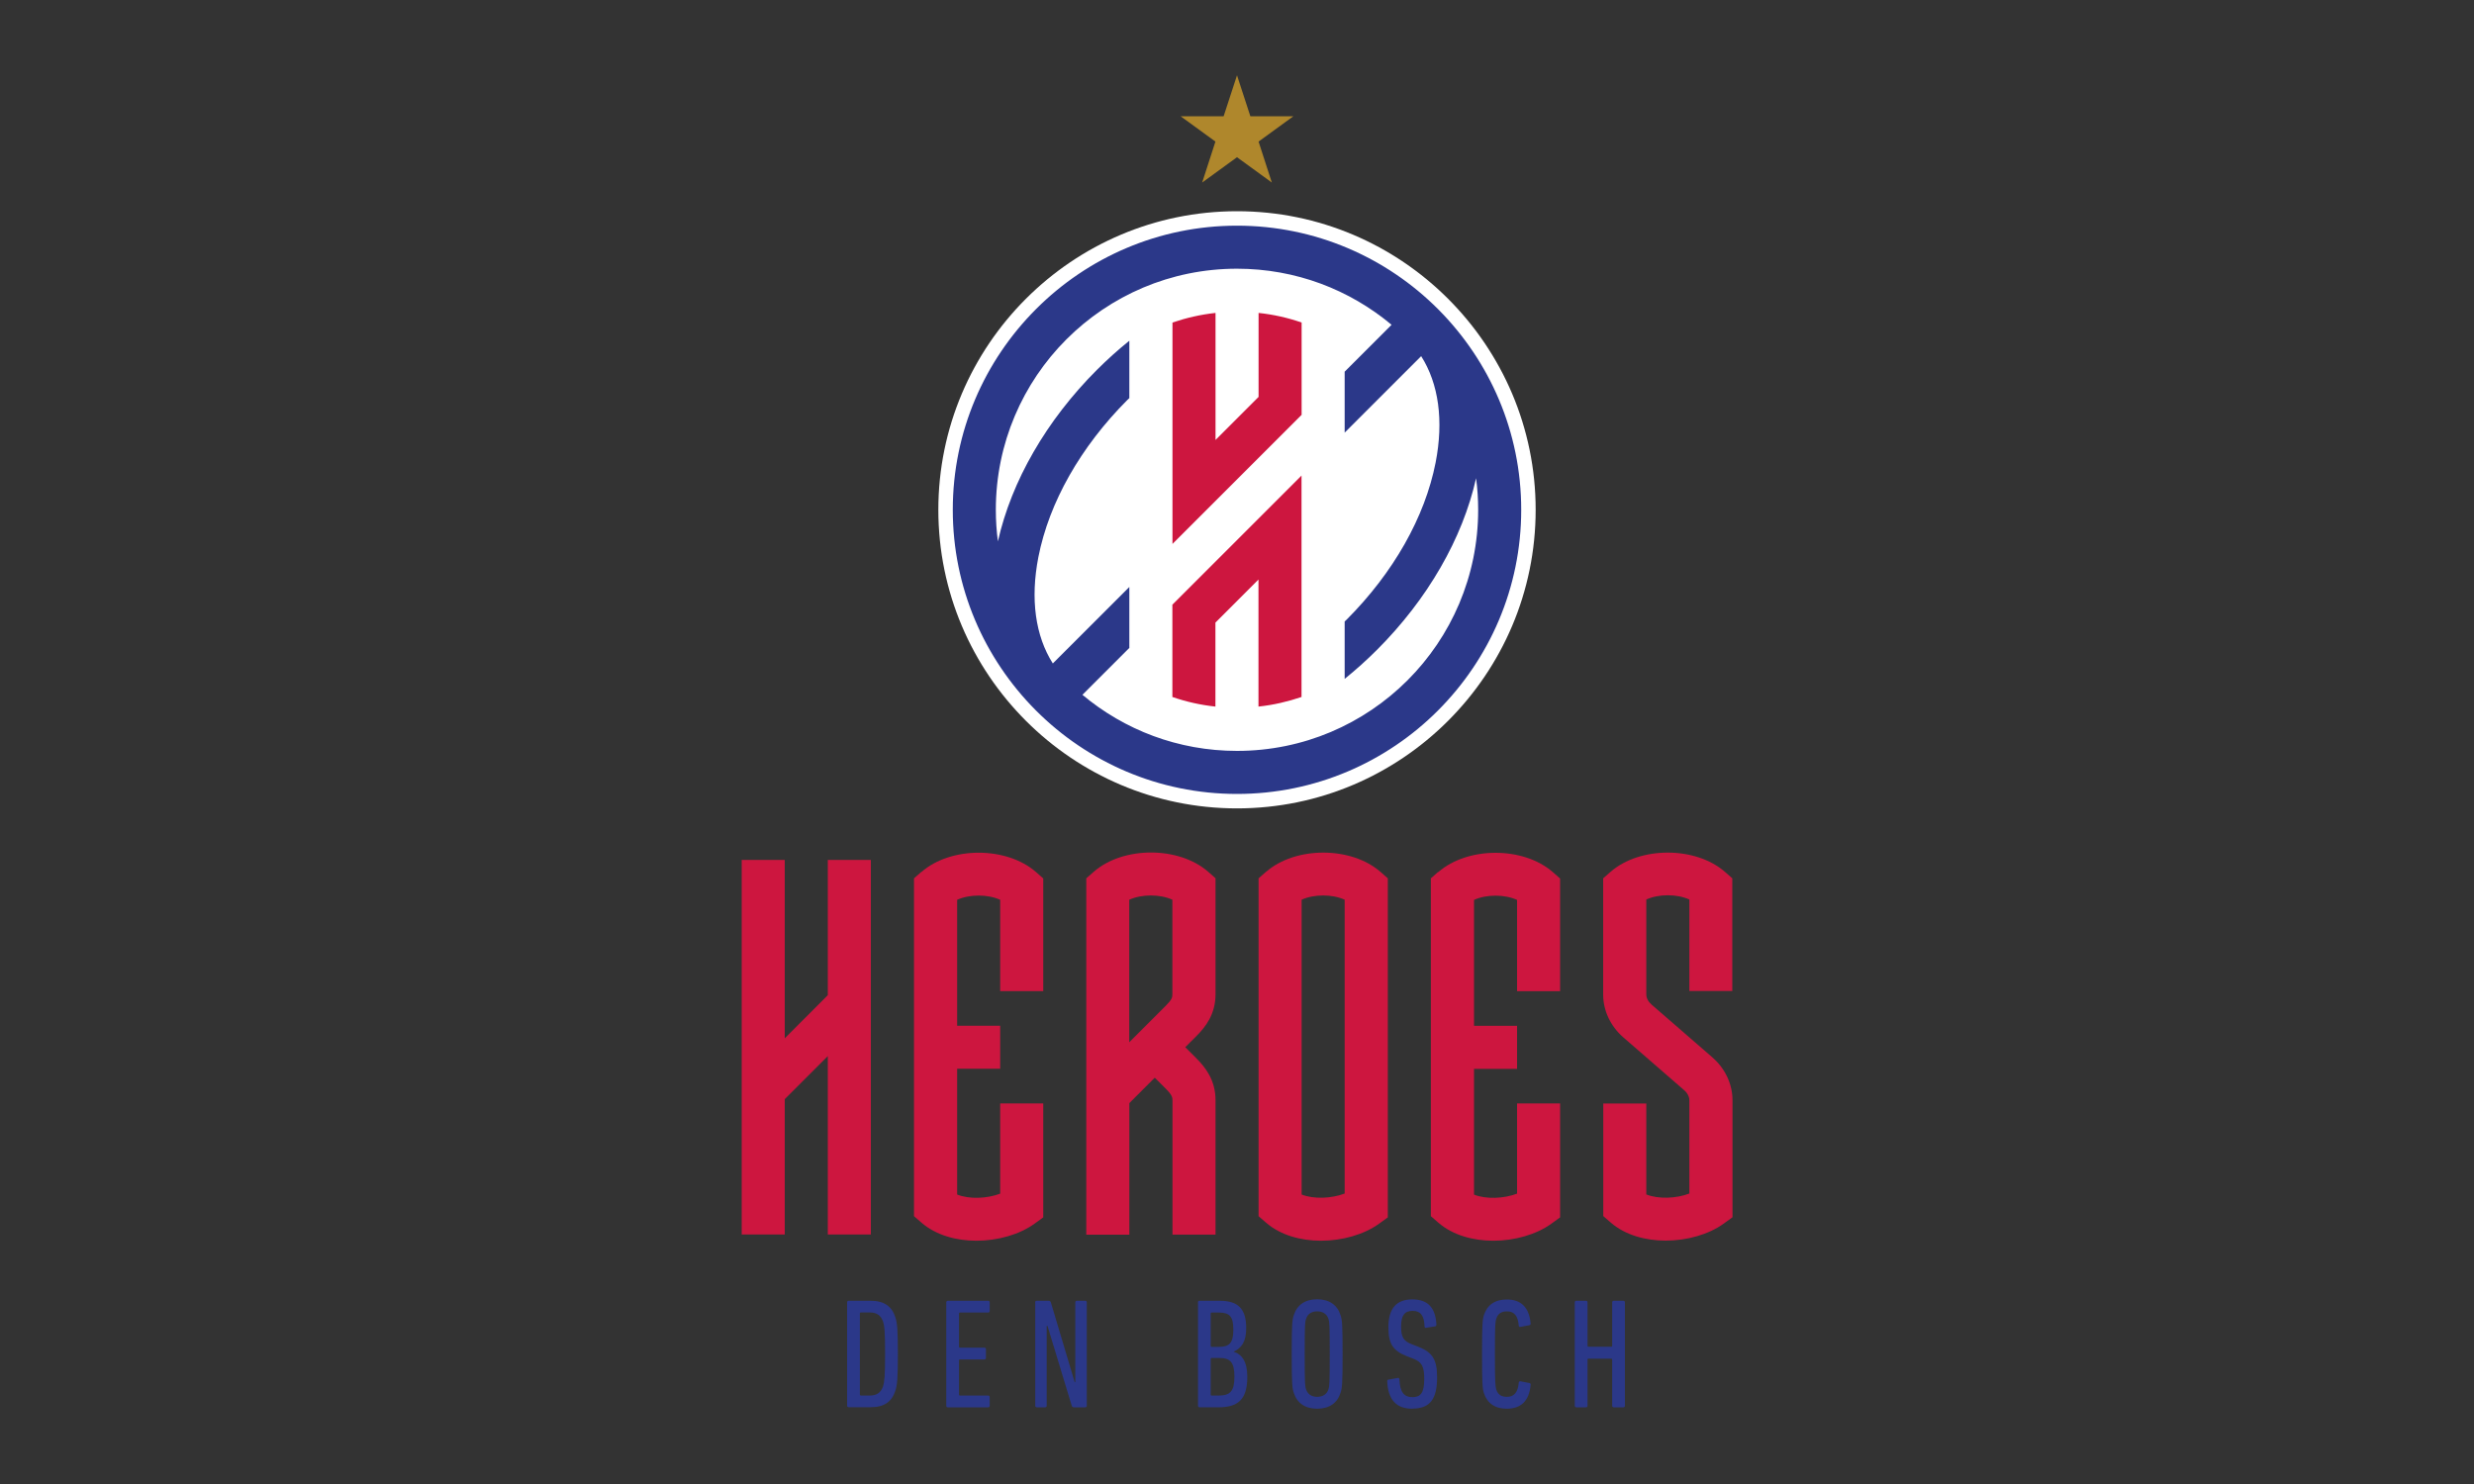 <?xml version="1.0" encoding="UTF-8"?><svg id="Layer_1" xmlns="http://www.w3.org/2000/svg" viewBox="0 0 250 150"><rect x="0" y="0" width="250" height="150" fill="#333333" stroke="none"/><defs><style>.cls-1{fill:#fff;}.cls-2{fill:#af872c;}.cls-3{fill:#2b3889;}.cls-4{fill:#cd163f;}</style></defs><path class="cls-4" d="M145.33,88.13l-.74,.65v34.15l.75,.65c1.46,1.27,3.51,1.83,5.56,1.83,2.17,0,4.35-.63,5.85-1.71l.9-.65v-11.52h-4.35v9.12c-1.3,.5-3.12,.59-4.35,.1v-12.71h4.35v-4.35h-4.35v-12.73c1.26-.57,3.09-.57,4.35,0v9.23h4.35v-11.39l-.74-.65c-2.97-2.6-8.6-2.6-11.57,0Z"/><path class="cls-4" d="M175.05,100.19v-11.41l-.74-.65c-2.97-2.6-8.6-2.6-11.57,0l-.74,.65v11.74c0,1.63,.74,3.2,2.02,4.32l6.16,5.35c.34,.29,.53,.66,.53,1.03v9.42c-1.3,.5-3.12,.59-4.35,.09v-9.19h-4.35v11.38l.75,.65c1.46,1.27,3.51,1.83,5.56,1.83,2.17,0,4.35-.63,5.85-1.71l.9-.65v-11.83c0-1.63-.74-3.2-2.02-4.32l-6.16-5.35c-.34-.3-.53-.66-.53-1.04v-9.58c1.26-.57,3.09-.57,4.35,0v9.25h4.35Z"/><path class="cls-4" d="M127.92,88.13l-.74,.65v34.15l.75,.65c1.46,1.27,3.51,1.83,5.56,1.83,2.17,0,4.35-.63,5.85-1.71l.9-.65v-34.27l-.74-.65c-2.97-2.6-8.6-2.6-11.57,0Zm7.96,32.51c-1.3,.5-3.12,.59-4.35,.1v-29.8c1.26-.57,3.09-.57,4.35,0v29.7Z"/><path class="cls-4" d="M110.51,88.13l-.74,.65v36.02h4.35v-13.3l2.57-2.57,1.13,1.13c.61,.61,.66,.86,.66,1.15v13.58h4.35v-13.58c0-2.04-1.03-3.33-1.93-4.23l-1.13-1.13,1.15-1.15c.89-.89,1.91-2.17,1.91-4.22v-11.71l-.74-.65c-2.97-2.6-8.6-2.6-11.57,0Zm3.61,2.81c1.26-.57,3.09-.57,4.35,0v9.55c0,.31-.03,.53-.64,1.14l-3.72,3.72v-14.41Z"/><path class="cls-4" d="M93.1,88.13l-.74,.65v34.15l.75,.65c1.46,1.27,3.51,1.83,5.56,1.83,2.17,0,4.35-.63,5.85-1.71l.9-.65v-11.52h-4.35v9.12c-1.3,.5-3.12,.59-4.35,.09v-12.71h4.35v-4.35h-4.35v-12.73c1.26-.57,3.09-.57,4.35,0v9.23h4.35v-11.39l-.74-.65c-2.97-2.6-8.6-2.6-11.57,0Z"/><polygon class="cls-4" points="83.65 100.59 79.3 104.95 79.3 86.92 74.95 86.92 74.95 124.78 79.3 124.78 79.3 111.1 83.65 106.75 83.65 124.78 88 124.78 88 86.92 83.65 86.92 83.65 100.59"/><g><polygon class="cls-2" points="125 7.61 126.35 11.75 130.7 11.75 127.18 14.31 128.52 18.45 125 15.89 121.48 18.45 122.82 14.31 119.3 11.75 123.65 11.75 125 7.61"/><g><path class="cls-1" d="M125,21.35c-16.64,0-30.18,13.54-30.18,30.18s13.54,30.18,30.18,30.18,30.18-13.54,30.18-30.18-13.54-30.18-30.18-30.18h0Z"/><g><path class="cls-3" d="M145.37,31.3s-.04-.05-.07-.07h0c-5.2-5.2-12.38-8.42-20.3-8.42-15.84,0-28.72,12.89-28.72,28.72,0,7.88,3.19,15.03,8.35,20.23,.02,.02,.04,.05,.07,.07h0c5.2,5.2,12.38,8.42,20.3,8.42,15.84,0,28.72-12.89,28.72-28.72,0-7.88-3.19-15.03-8.35-20.23Zm-20.37,44.6c-5.95,0-11.39-2.13-15.62-5.67l4.74-4.74v-6.16l-7.73,7.73c-1.77-2.78-2.29-6.51-1.46-10.76,1.08-5.51,4.27-11.14,8.98-15.86,.07-.07,.14-.13,.21-.2v-5.8c-1.13,.91-2.23,1.9-3.27,2.94-5.11,5.11-8.64,11.24-10.01,17.34-.14-1.05-.21-2.11-.21-3.19,0-13.46,10.91-24.37,24.37-24.37,5.95,0,11.39,2.13,15.62,5.67l-4.74,4.74v6.16l7.73-7.73c1.77,2.78,2.29,6.51,1.46,10.76-1.08,5.51-4.27,11.14-8.98,15.86-.07,.07-.14,.13-.21,.2v5.8c1.13-.91,2.23-1.9,3.27-2.94,5.11-5.11,8.64-11.24,10.01-17.34,.14,1.05,.21,2.11,.21,3.19,0,13.46-10.91,24.37-24.37,24.37Z"/><g><path class="cls-4" d="M118.47,61.13v9.32c1.39,.48,2.84,.81,4.35,.97v-8.49l4.35-4.35v12.84c1.51-.16,2.96-.5,4.35-.97v-22.38l-13.06,13.06Z"/><path class="cls-4" d="M131.53,41.92v-9.32c-1.39-.48-2.84-.81-4.35-.97v8.49l-4.35,4.35v-12.84c-1.51,.16-2.96,.5-4.35,.97v22.38l13.06-13.06Z"/></g></g></g></g><g><path class="cls-3" d="M85.6,131.64c0-.09,.06-.16,.16-.16h2.23c1.36,0,2.14,.57,2.49,1.68,.19,.59,.25,1.3,.25,3.7s-.06,3.12-.25,3.7c-.35,1.11-1.12,1.68-2.49,1.68h-2.23c-.09,0-.16-.06-.16-.16v-10.45Zm1.38,9.42h.89c.73,0,1.14-.29,1.36-.92,.14-.44,.21-1.03,.21-3.28s-.06-2.83-.21-3.28c-.22-.63-.63-.92-1.36-.92h-.89c-.06,0-.09,.03-.09,.1v8.2c0,.06,.03,.09,.09,.09Z"/><path class="cls-3" d="M95.62,131.64c0-.09,.06-.16,.16-.16h4.07c.1,0,.16,.06,.16,.16v.87c0,.09-.06,.16-.16,.16h-2.85c-.06,0-.09,.03-.09,.1v3.36c0,.06,.03,.09,.09,.09h2.47c.1,0,.16,.06,.16,.16v.87c0,.1-.06,.16-.16,.16h-2.47c-.06,0-.09,.03-.09,.09v3.47c0,.06,.03,.09,.09,.09h2.85c.1,0,.16,.06,.16,.16v.87c0,.1-.06,.16-.16,.16h-4.07c-.09,0-.16-.06-.16-.16v-10.45Z"/><path class="cls-3" d="M104.6,131.64c0-.09,.06-.16,.16-.16h1.19c.13,0,.21,.05,.24,.16l2.41,8.07h.06v-8.07c0-.09,.06-.16,.16-.16h.84c.09,0,.16,.06,.16,.16v10.45c0,.1-.06,.16-.16,.16h-1.12c-.13,0-.21-.05-.24-.16l-2.45-8.07h-.08v8.07c0,.1-.06,.16-.16,.16h-.84c-.09,0-.16-.06-.16-.16v-10.45Z"/><path class="cls-3" d="M121.05,131.64c0-.09,.06-.16,.16-.16h2.04c1.87,0,2.68,.81,2.68,2.77,0,1.35-.46,2.01-1.25,2.36v.03c.81,.25,1.36,.98,1.36,2.52,0,2.31-.93,3.09-2.94,3.09h-1.88c-.09,0-.16-.06-.16-.16v-10.45Zm2.14,4.5c1.01,0,1.44-.38,1.44-1.73s-.38-1.74-1.47-1.74h-.73c-.06,0-.09,.03-.09,.1v3.28c0,.06,.03,.09,.09,.09h.76Zm-.76,4.92h.71c1.17,0,1.6-.43,1.6-1.92s-.46-1.88-1.55-1.88h-.76c-.06,0-.09,.03-.09,.1v3.61c0,.06,.03,.09,.09,.09Z"/><path class="cls-3" d="M130.74,140.79c-.16-.47-.21-.87-.21-3.93s.05-3.45,.21-3.93c.33-1.03,1.14-1.6,2.36-1.6s2.04,.57,2.36,1.6c.16,.48,.21,.87,.21,3.93s-.05,3.45-.21,3.93c-.32,1.03-1.14,1.6-2.36,1.6s-2.03-.57-2.36-1.6Zm3.5-.36c.1-.32,.13-.55,.13-3.56s-.03-3.25-.13-3.56c-.16-.49-.57-.76-1.14-.76s-.97,.27-1.12,.76c-.11,.32-.14,.55-.14,3.56s.03,3.25,.14,3.56c.16,.49,.55,.76,1.12,.76s.98-.27,1.14-.76Z"/><path class="cls-3" d="M142.71,142.39c-1.63,0-2.45-.92-2.53-2.77,0-.1,.03-.16,.13-.17l.93-.17c.11-.02,.17,.05,.17,.14,.06,1.33,.49,1.8,1.31,1.8s1.2-.4,1.2-1.85c0-1.23-.24-1.69-1.09-2.03l-.65-.25c-1.47-.57-1.88-1.3-1.88-2.96,0-1.84,.79-2.79,2.41-2.79s2.36,.89,2.44,2.56c0,.09-.05,.16-.14,.17l-.89,.14c-.09,.03-.17-.03-.17-.13-.03-1.06-.38-1.58-1.2-1.58s-1.17,.47-1.17,1.57,.25,1.49,1.12,1.82l.65,.25c1.38,.55,1.87,1.27,1.87,3.06,0,2.17-.68,3.18-2.5,3.18Z"/><path class="cls-3" d="M149.76,136.87c0-3.06,.05-3.5,.19-3.94,.33-1.01,1.09-1.58,2.31-1.58,1.41,0,2.26,.76,2.41,2.41,.02,.11-.03,.17-.13,.19l-.9,.17c-.09,.02-.17-.03-.17-.13-.08-.97-.44-1.44-1.19-1.44-.57,0-.92,.24-1.08,.74-.1,.3-.14,.6-.14,3.58s.05,3.28,.14,3.58c.16,.51,.51,.74,1.08,.74,.74,0,1.11-.48,1.19-1.44,0-.09,.08-.14,.17-.13l.9,.17c.1,.02,.14,.08,.13,.19-.14,1.65-1,2.41-2.41,2.41-1.22,0-1.98-.57-2.31-1.58-.14-.44-.19-.89-.19-3.94Z"/><path class="cls-3" d="M159.13,131.64c0-.09,.06-.16,.16-.16h.97c.1,0,.16,.06,.16,.16v4.4c0,.06,.03,.09,.09,.09h2.31c.06,0,.09-.03,.09-.09v-4.4c0-.09,.06-.16,.16-.16h.97c.1,0,.16,.06,.16,.16v10.45c0,.1-.06,.16-.16,.16h-.97c-.09,0-.16-.06-.16-.16v-4.67c0-.06-.03-.09-.09-.09h-2.31c-.06,0-.09,.03-.09,.09v4.67c0,.1-.06,.16-.16,.16h-.97c-.09,0-.16-.06-.16-.16v-10.45Z"/></g></svg>